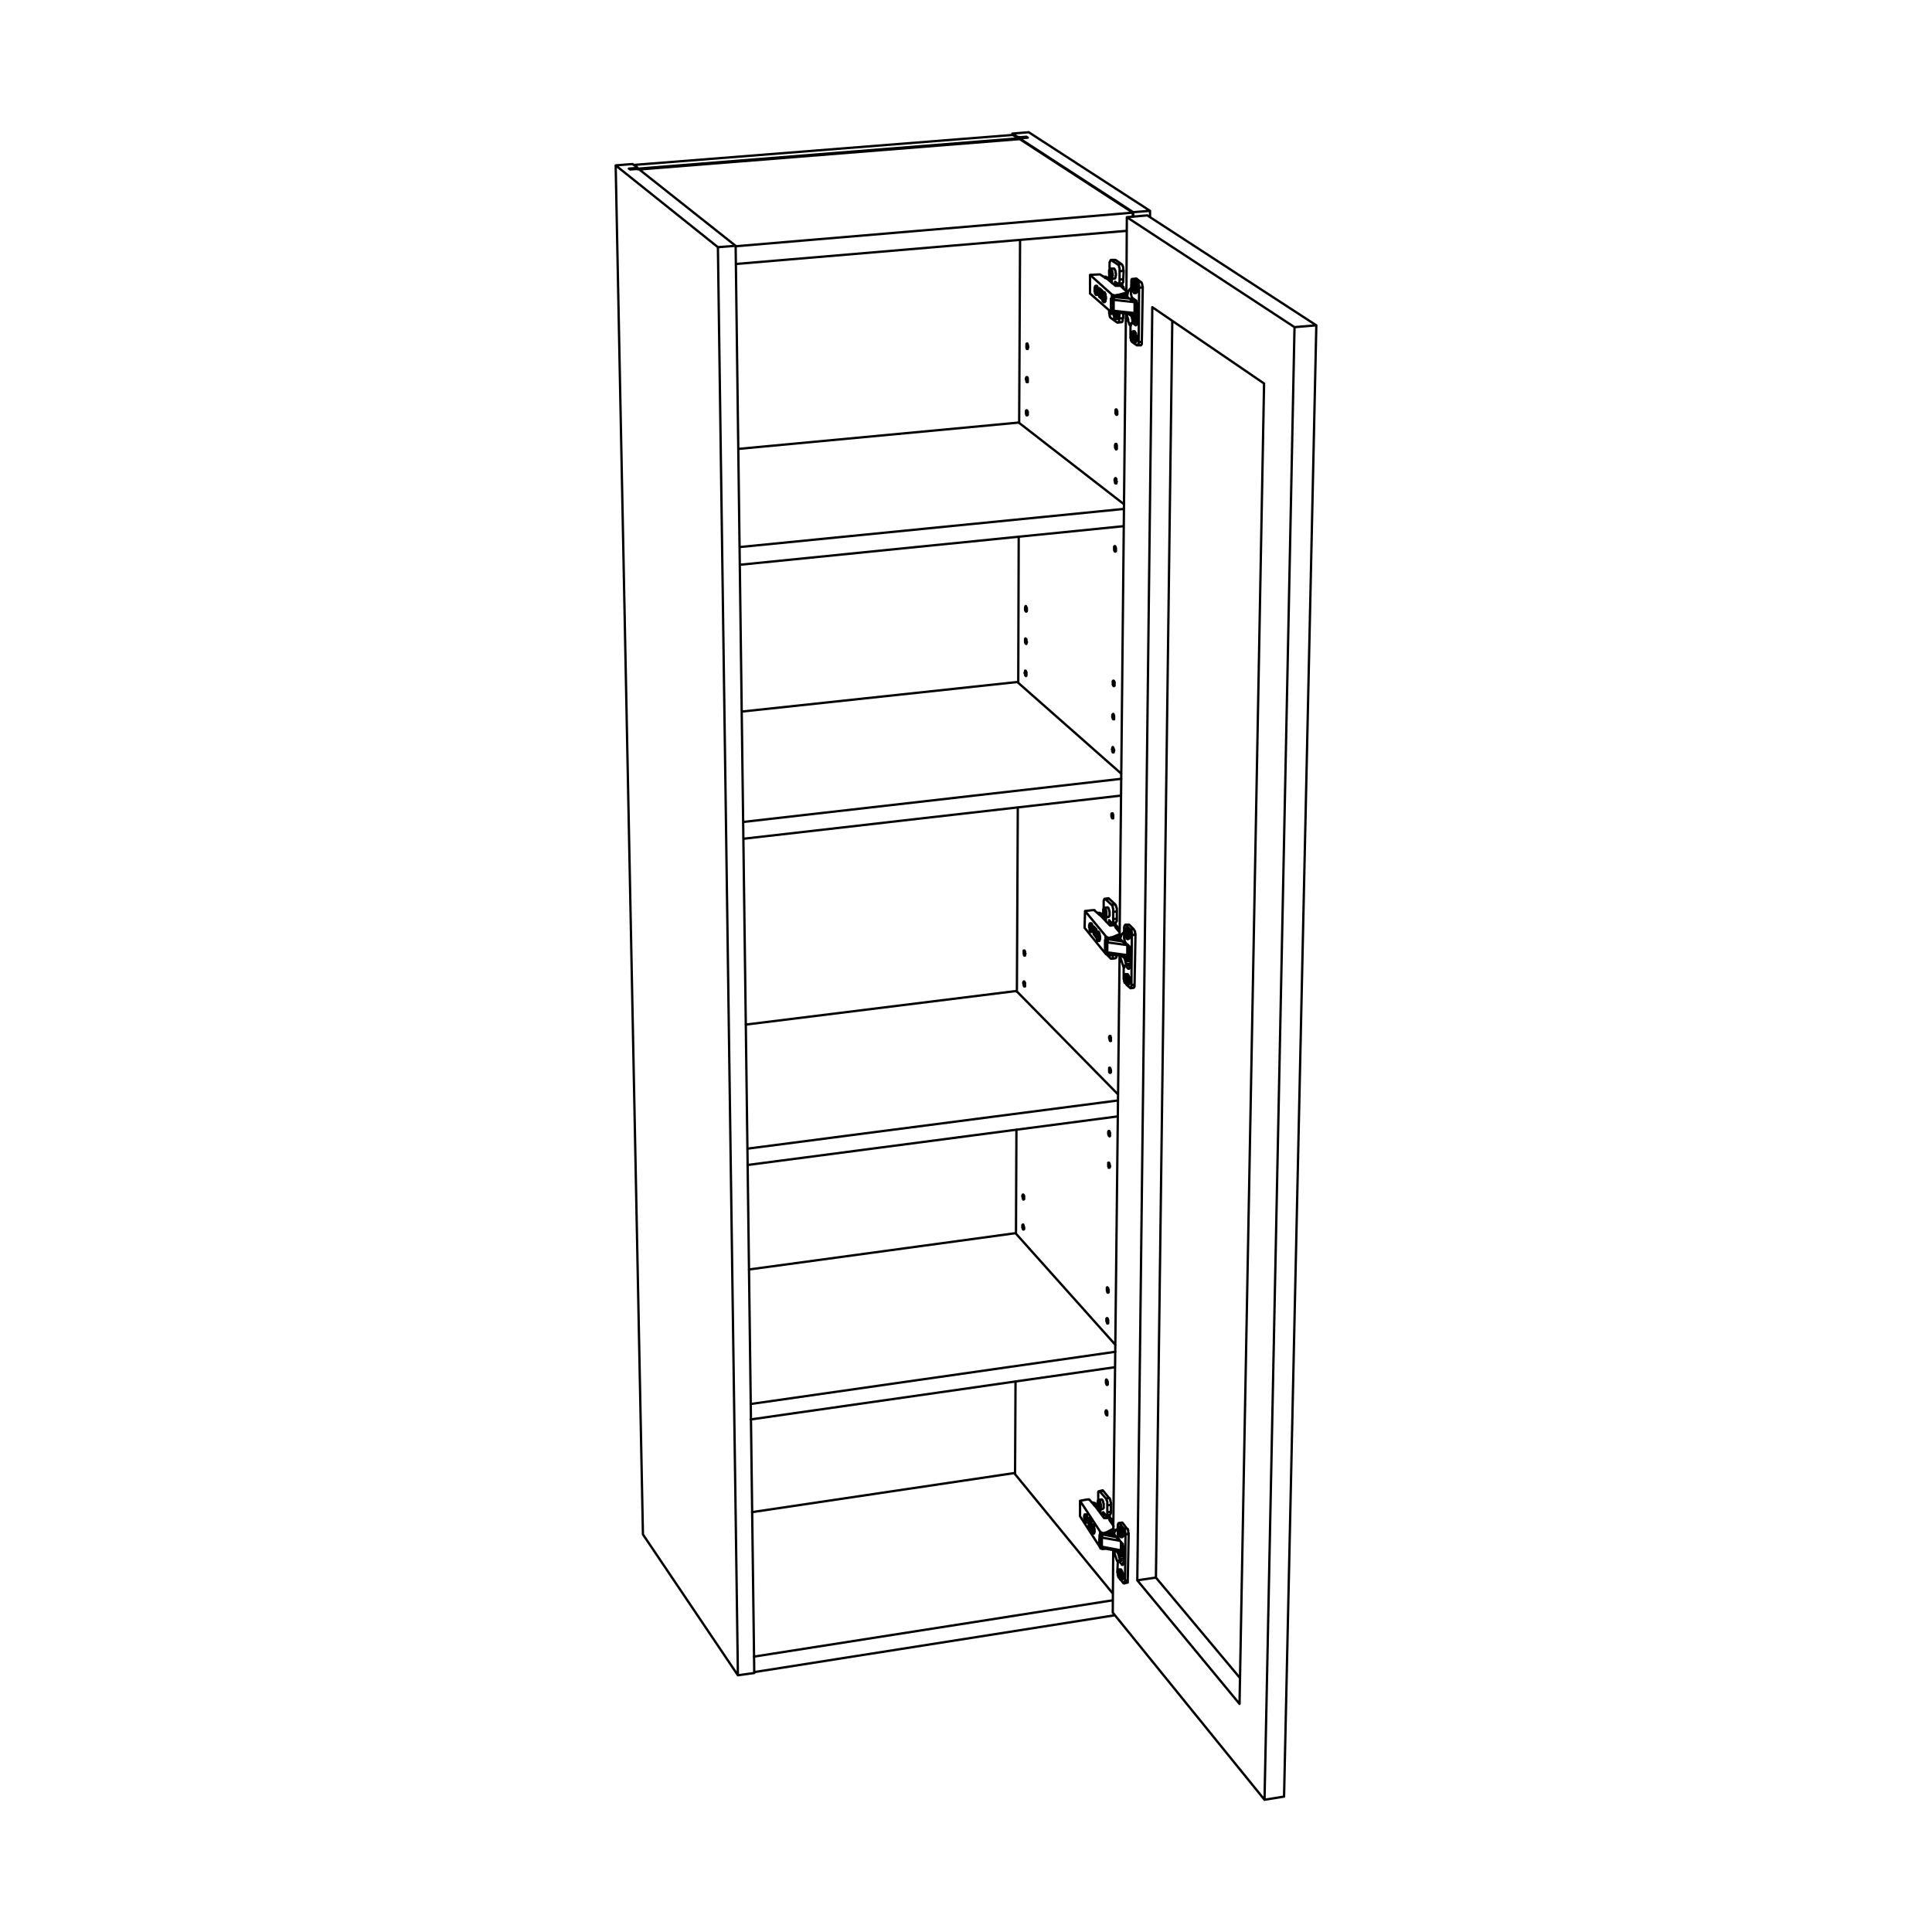 <?xml version="1.0" encoding="utf-8"?>
<!-- Generator: Adobe Illustrator 25.2.0, SVG Export Plug-In . SVG Version: 6.00 Build 0)  -->
<svg version="1.1" id="Lager_1" xmlns="http://www.w3.org/2000/svg" xmlns:xlink="http://www.w3.org/1999/xlink" x="0px" y="0px"
	 viewBox="0 0 425.2 425.2" style="enable-background:new 0 0 425.2 425.2;" xml:space="preserve">
<style type="text/css">
	.st0{fill:none;stroke:#000000;stroke-width:0.51;stroke-linecap:round;stroke-linejoin:round;stroke-miterlimit:10;}
</style>
<path class="st0" d="M243.2,61.1L243.2,61.1 M243.5,61.3v-0.1 M243.3,61.2L243.3,61.2 M242.5,65v-1.1 M242.4,65.1l0.1-1.2
	 M242.4,65.2v-1.4 M242.3,65.3v-1.6 M242.2,65.3v-1.7 M246,69v-0.2 M241.9,201.3v-0.1 M242.2,201.5v-0.2 M242.1,201.4L242.1,201.4
	 M242,201.3L242,201.3 M241.3,204.9v-0.4 M241.2,205v-0.5 M241.1,205.2v-0.8 M241,205.2l0.1-0.9 M241,205.2v-1 M244.7,210.1
	L244.7,210.1 M244.4,210.1L244.4,210.1 M240.8,331.2L240.8,331.2 M241,331.5v-0.4 M240.9,331.4v-0.2 M240.8,331.3v-0.2 M240,334.9
	v-0.2 M239.9,334.9v-0.3 M239.8,335v-0.6 M243.1,340.9v-0.1 M243,340.9v-0.2 M245,336.6L245,336.6 M245.1,336.6L245.1,336.6
	 M245,336.6L245,336.6L245,336.6 M245,336.7L245,336.7L245,336.7 M244.3,337.2l0.4-0.5 M243.9,337.2h0.3 M244.2,337.4l-0.6-0.1
	 M247.9,64.7L247.9,64.7 M247.4,64.7L247.4,64.7 M246.4,65h0.6 M247,65.2h-0.4 M246.4,205.8L246.4,205.8L246.4,205.8 M246.4,205.9
	L246.4,205.9 M246.3,205.8L246.3,205.8h0.1v0.1 M246.4,205.9L246.4,205.9l-0.1-0.1 M245.6,206.3l0.6-0.5 M245.1,206.3h0.4
	 M245.5,206.5l-0.5-0.1 M247.8,65.5L247.8,65.5 M245,337.3v0.3 M246.3,206.6v0.3 M245.5,68.8L245.5,68.8 M245.1,68.6v0.2
	 M250.1,68.9L250.1,68.9 M250.1,67.3L250.1,67.3 M245.2,65.4l3.4,0.3 M242.5,340.6L242.5,340.6 M247.1,341.2L247.1,341.2
	 M247.1,339.8L247.1,339.8 M242.5,338.4l4,0.7 M242.6,337.7l3.1,0.6 M243.7,209.8L243.7,209.8 M248.5,210.3h-0.1 M248.5,208.8
	L248.5,208.8 M243.8,206.7l3.3,0.5 M247.4,210.8l1.4-0.1 M247.6,211.3l1.2-0.1 M247.7,211.6l1.1-0.1 M247.7,207.5L247.7,207.5
	 M247.9,212.2l0.9-0.1 M248.3,213.2l0.2-0.1 M246,341.8l1.3-0.2 M246.2,342.3l1.1-0.2 M246.3,342.6l1-0.2 M246.5,343.1l0.8-0.1
	 M246.9,344.3h0.2 M248.9,69.5l1.4-0.1 M249.1,69.9l1.2-0.1 M249.2,70.3l1.1-0.1 M249.2,65.8h0.3 M249.4,70.8l0.9-0.1 M249.9,71.5
	h0.1 M241.3,331.7L241.3,331.7 M246.8,63.1l0.3-0.1 M242.5,201.8L242.5,201.8 M245.7,210.2h-0.8 M249.3,47.7v-0.9 M162,58.1l86-7.3
	 M249.3,46.8l-24.9-16.2 M140.7,37.3l83.7-6.7 M161.9,54.2l87.4-7.4 M166,368l79.3-12.5 M244.9,350.7l-21.7-26.5 M165.5,332.8
	l57.7-8.6 M165.9,364.6l79-12.4 M222.8,29.4v0.3 M223.9,30.4v-0.3 M224.5,30.2v0.2 M225.9,30.1v0.2 M244.3,249.7v-0.1v-0.1v-0.1
	v-0.1l-0.1-0.1v-0.1V249h-0.1v-0.1H244v0.1v0.1h-0.1v0.1v0.2v0.1v0.1l0.1,0.1v0.1v0.1l0.1,0.1l0.1,0.1l0.1-0.1v-0.1v-0.1V249.7
	 M243.8,304.4v-0.1v-0.1v-0.1l-0.1-0.1v-0.1v-0.1l-0.1-0.1l-0.1-0.1v0.1h-0.1v0.1v0.1v0.1v0.2v0.1v0.1l0.1,0.1v0.1v0.1h0.1v0.1h0.1
	l0.1-0.1v-0.1v-0.1V304.4 M244.3,256.7v-0.2l-0.1-0.1v-0.1v-0.1v-0.1l-0.1-0.1v-0.1H244h-0.1v0.1v0.1v0.1v0.1v0.1v0.1v0.1v0.1
	l0.1,0.1v0.1v0.1h0.1h0.1v-0.1l0.1-0.1V256.7 M243.7,311.2L243.7,311.2v-0.3v-0.1v-0.1l-0.1-0.1v-0.1l-0.1-0.1h-0.1v0.1l-0.1,0.1
	v0.1v0.1v0.1v0.1l0.1,0.1v0.1v0.1l0.1,0.1l0.1,0.1h0.1v-0.1v-0.1V311.2 M223.5,304l-0.1,20.4 M223.7,248.6l-0.1,22.9 M224,177.7
	l-0.2,40.6 M224.2,118.1l-0.1,32.1 M224.5,52.8l-0.2,40.3 M224.6,30.6v0.1 M225.6,216.7v-0.1v-0.1v-0.1v-0.1l-0.1-0.1v-0.1l-0.1-0.1
	h-0.1v0.1l-0.1,0.1v0.1v0.1v0.1l0.1,0.1v0.2v0.1l0.1,0.1v0.1h0.1h0.1V217v-0.1v-0.1V216.7 M225.7,209.9l-0.1-0.1v-0.1v-0.1v-0.1
	v-0.1l-0.1-0.1v-0.1h-0.1h-0.1v0.1v0.1v0.1v0.1v0.1v0.1v0.1v0.1l0.1,0.1v0.1v0.1h0.1h0.1v-0.1v-0.1V210L225.7,209.9 M243.9,290.9
	v-0.1v-0.1v-0.1v-0.1l-0.1-0.1v-0.1v-0.1h-0.1v-0.1h-0.1v0.1h-0.1v0.1v0.1v0.1v0.1v0.2l0.1,0.1v0.1v0.1l0.1,0.1v0.1h0.1l0.1-0.1
	v-0.1V291V290.9 M244,284.1V284v-0.1v-0.1l-0.1-0.1v-0.1v-0.1l-0.1-0.1l-0.1-0.1l-0.1,0.1v0.1v0.1v0.1v0.1v0.2v0.1l0.1,0.1v0.1v0.1
	h0.1v0.1h0.1v-0.1h0.1v-0.1V284.1L244,284.1 M225.4,270.3v-0.1v-0.1l-0.1-0.2v-0.1v-0.1l-0.1-0.1v-0.1h-0.1v0.1H225v0.1v0.1v0.1v0.1
	v0.1v0.1l0.1,0.2v0.1l0.1,0.1h0.1v-0.1h0.1v-0.1V270.3 M225.4,263.7L225.4,263.7v-0.2v-0.2v-0.1l-0.1-0.1V263l-0.1-0.1h-0.1v0.1
	l-0.1,0.1v0.1v0.1v0.1l0.1,0.1v0.1v0.2l0.1,0.1v0.1h0.1l0.1-0.1v-0.1V263.7 M244.5,235.8v-0.1v-0.2l-0.1-0.1v-0.1v-0.1l-0.1-0.1V235
	h-0.1h-0.1v0.1v0.1v0.1v0.1v0.1v0.1v0.2v0.1l0.1,0.1v0.1h0.1h0.1V236h0.1V235.8L244.5,235.8 M244.5,228.8v-0.2v-0.1v-0.1v-0.1
	l-0.1-0.1v-0.1V228h-0.1h-0.1v0.1l-0.1,0.1v0.1v0.1v0.1l0.1,0.1v0.1v0.2l0.1,0.1v0.1h0.1h0.1V229V228.8L244.5,228.8 M245.9,90.9V91
	v0.1v0.1l-0.1,0.1h-0.1l-0.1-0.1v-0.1l-0.1-0.1v-0.1v-0.2v-0.1v-0.1v-0.1v-0.1v-0.1l0.1-0.1h0.1l0.1,0.1v0.1v0.1l0.1,0.1v0.1v0.1
	V90.9 M226.3,76.4v0.1l-0.1,0.1v0.1v0.1h-0.1H226v-0.1l-0.1-0.1v-0.1v-0.1v-0.1v-0.2V76v-0.1v-0.1v-0.1l0.1-0.1h0.1v0.1l0.1,0.1v0.1
	V76v0.1l0.1,0.1V76.4 M245.3,150.6v0.1v0.1v0.1l-0.1,0.1h-0.1l-0.1-0.1v-0.1l-0.1-0.1v-0.2v-0.1v-0.1v-0.1v-0.1V150v-0.1h0.1v-0.1
	h0.1v0.1h0.1v0.1l0.1,0.1v0.1v0.2V150.6L245.3,150.6 M226,134.2v0.1v0.1v0.1h-0.1v0.1h-0.1l-0.1-0.1v-0.1l-0.1-0.1v-0.2V134v-0.1
	v-0.1v-0.1v-0.1l0.1-0.1v-0.1h0.1v0.1l0.1,0.1v0.1l0.1,0.1v0.2v0.1V134.2 M245.8,98.4v0.2v0.1v0.1l-0.1,0.1h-0.1v-0.1l-0.1-0.1
	l-0.1-0.2v-0.1v-0.1v-0.1v-0.1V98v-0.1l0.1-0.1v-0.1h0.1h0.1v0.1v0.1l0.1,0.1v0.1v0.1v0.1V98.4 M226.2,83.7v0.1v0.1V84v0.1h-0.1H226
	l-0.1-0.1v-0.1v-0.1v-0.1l-0.1-0.1v-0.1v-0.2v-0.1l0.1-0.1V83h0.1h0.1v0.1l0.1,0.1v0.1v0.2v0.1V83.7 M245.2,157.9v0.1v0.1v0.1v0.1
	h-0.1H245l-0.1-0.1v-0.1V158l-0.1-0.1v-0.2v-0.1v-0.1v-0.1v-0.1l0.1-0.1l0.1-0.1v0.1h0.1v0.1v0.1l0.1,0.1v0.1v0.1v0.1V157.9
	 M226,141.3v0.1l-0.1,0.1v0.1v0.1h-0.1l-0.1-0.1v-0.1l-0.1-0.1v-0.1v-0.1v-0.1V141v-0.1v-0.1v-0.1v-0.1h0.1v-0.1l0.1,0.1v0.1h0.1
	v0.1v0.1v0.2l0.1,0.1V141.3 M245.8,106l-0.1,0.1v0.1v0.1v0.1h-0.1h-0.1l-0.1-0.1v-0.1v-0.1V106l-0.1-0.2v-0.1v-0.1v-0.1l0.1-0.1
	v-0.1l0.1-0.1l0.1,0.1l0.1,0.1v0.1v0.1v0.1v0.2L245.8,106 M226.2,91L226.2,91v0.2v0.1l-0.1,0.1H226h-0.1v-0.1v-0.1l-0.1-0.1V91v-0.1
	v-0.2v-0.1v-0.1v-0.1l0.1-0.1h0.1l0.1,0.1v0.1l0.1,0.1v0.2v0.1V91 M245.2,165.2v0.1l-0.1,0.1v0.1v0.1H245h-0.1v-0.1l-0.1-0.1v-0.1
	v-0.1V165l-0.1-0.1l0.1-0.1v-0.1v-0.1v-0.1h0.1v-0.1l0.1,0.1v0.1l0.1,0.1v0.1v0.1l0.1,0.1v0.1V165.2 M225.9,148.4v0.1v0.1v0.1h-0.1
	v0.1l-0.1-0.1l-0.1-0.1v-0.1v-0.1v-0.1l-0.1-0.1v-0.1V148l0.1-0.1v-0.1v-0.1v-0.1h0.1l0.1,0.1v0.1l0.1,0.1v0.1v0.1v0.1V148.4
	 M245.6,121L245.6,121v0.2v0.1h-0.1v0.1h-0.1l-0.1-0.1v-0.1l-0.1-0.1v-0.2v-0.1v-0.1v-0.1v-0.1v-0.1v-0.1l0.1-0.1h0.1v0.1h0.1v0.1
	v0.1l0.1,0.1v0.1v0.2V121 M245,179.7v0.2v0.1v0.1h-0.1h-0.1l-0.1-0.1v-0.1v-0.1l-0.1-0.1v-0.2v-0.1v-0.1v-0.1v-0.1l0.1-0.1h0.1h0.1
	v0.1v0.1l0.1,0.1v0.1v0.1v0.1V179.7 M253.1,46.4v1.4 M249.4,46.7v1 M226.2,30.3l-1.3,0.1 M224.9,30.4l-0.3,0.2 M224.6,30.6
	l24.8,16.1 M249.4,46.7l3.7-0.3 M253.1,46.4l-26.7-17.3 M226.4,29.1l-3.6,0.3 M222.8,29.4l1.1,0.7 M223.9,30.1l0.6,0.1 M224.5,30.2
	l1.4-0.1 M225.9,30.1l0.3,0.2 M140.2,37.1v-0.3 M139.8,37v0.1 M162.4,368.7l-20.9-31 M135.5,36.4l6,301.3 M138.7,37.3l1.4-0.1
	 M138.4,37.1l0.3,0.2 M139.8,37l-1.4,0.1 M140.2,36.8l-0.4,0.2 M139.2,36.1l1,0.7 M135.5,36.4l3.7-0.3 M158,54.4l-22.5-18
	 M140.7,37.3l21.2,16.8 M140.1,37.2l0.6,0.1 M166,368.2l-3.6,0.5 M161.9,54.1l4.1,314.1 M161.9,54.1l-3.9,0.3 M158,54.4l4.4,314.3
	 M226,30.3l-86.6,6.9 M224.6,30.6l-83.9,6.7 M226,30.3L226,30.3 M139.4,37.2L139.4,37.2 M139.5,37.2h-0.1 M222.9,29.7l1.1,0.7
	 M139.5,36.3l83.4-6.6 M140.2,36.9l0.3,0.2 M162.8,124.3l84.5-8.5 M224.2,93l-61.7,5.8 M162.8,120.4l84.6-8.4 M247.4,111l-23.2-18
	 M223.9,150.1l-60.6,6.5 M246.8,170.3l-22.9-20.2 M163.6,184.6l83.1-9.5 M163.6,180.9l83.2-9.5 M164.5,256.4l81.5-10.7 M223.7,218.1
	l-59.6,7.4 M164.5,252.8l81.5-10.6 M246,240.8l-22.3-22.7 M165.2,312.4l80.2-11.5 M223.5,271.4l-58.7,8 M165.2,309l80.3-11.5
	 M245.5,296l-22-24.6 M243.2,61.1L243.2,61.1 M243.2,61.2v-0.1 M243.3,61.2L243.3,61.2 M243.5,61.2h-0.2 M243.7,61.1L243.7,61.1
	h-0.1v0.1h-0.1 M243.5,61l0.2,0.1 M243.3,60.9L243.3,60.9h0.1V61h0.1 M243.3,60.9L243.3,60.9 M242.8,60.9h0.1h0.1h0.2h0.1
	 M241.1,64.6h0.1 M241,63.9l0.2-0.1 M241.1,64h0.3 M241.2,63.8L241.2,63.8 M241.2,64.1h0.2 M241.2,63.8L241.2,63.8 M241.2,63.8
	l0.2,0.2 M241.4,64v0.1 M241.2,64.1l0.2,0.1 M241.2,64.7v-0.6 M241.1,64.6l0.1,0.1 M241.1,64v0.6 M241,63.9L241,63.9 M241,63.6v0.3
	 M241.2,63.8l-0.2-0.2 M241.2,63.2v0.6 M241.2,63.2L241.2,63.2 M241.2,63.8v-0.6 M241.4,64l-0.2-0.2 M241.4,64.2V64 M240.9,63.7v0.1
	V64v0.2l0.1,0.1v0.2v0.1l0.1,0.1v0.1l0.1,0.1h0.1l0.1-0.1v-0.1v-0.1v-0.1v-0.1l0.1-0.2v-0.1v-0.2l-0.1-0.1v-0.2v-0.1v-0.2l-0.1-0.1
	v-0.1l-0.1-0.1l-0.1-0.1V63H241v0.1v0.1l-0.1,0.1v0.1v0.1V63.7 M242.1,63.6v1.7 M242.1,65.3l0.5,0.4 M242.1,65.3h-0.2 M242.6,65.3
	h0.2 M242.8,65.5h0.2 M242.8,66.2h0.1 M242.8,65.2h0.1 M242.9,65.5h0.2 M242.8,65.2v0.1 M242.8,65.3l0.2,0.2 M243,65.5L243,65.5
	 M243.1,65.5l-0.2-0.2 M243.1,65.7v-0.2 M242.9,65.5l0.2,0.2 M242.8,66.2l0.1-0.7 M242.8,66.2L242.8,66.2 M242.8,65.5v0.7
	 M242.6,65.3l0.2,0.2 M242.6,65v0.3 M242.8,65.2l-0.2-0.2 M242.8,64.5v0.7 M242.9,64.6l-0.1-0.1 M242.9,65.3v-0.7 M242.8,66.4
	l0.1,0.1v-0.1h0.1v-0.1l0.1-0.1v-0.1V66v-0.2v-0.1v-0.2v-0.1v-0.2V65v-0.1l-0.1-0.2v-0.1l-0.1-0.1v-0.1v-0.1h-0.1h-0.1l-0.1,0.1v0.1
	v0.1l-0.1,0.1v0.1V65v0.2v0.1v0.2l0.1,0.1v0.2V66v0.1l0.1,0.1v0.1L242.8,66.4 M246.4,68.9L246,69 M246,69L246,69h-0.1h-0.1
	 M245.8,69l-0.2,0.1 M245.8,69v-0.2 M245.6,69.1L245.6,69.1h-0.3h-0.1l-0.1-0.1H245h-0.1h-0.1v-0.1 M245.6,69.1v-0.2 M242.5,65
	L242.5,65h-0.1 M242.4,65.1L242.4,65.1 M242.4,65.1v0.1 M242.4,65.2L242.4,65.2h-0.1v0.1 M242.3,65.3h-0.1 M242.2,65.3L242.2,65.3
	h-0.1 M245.6,68.9L245.6,68.9h-0.3h-0.1h-0.1l-0.1-0.1h-0.1h-0.1 M245.8,68.8l-0.2,0.1 M246,68.8L246,68.8h-0.1h-0.1 M244.7,68.6
	h-0.1 M244.8,65.7v-0.2 M244.8,65l-0.1-0.1 M241.9,65.3l0.7,0.6 M241.9,63.4v1.9 M242.6,64l-0.7-0.6 M242.6,64.5V64 M242.6,65.9
	L242.6,65.9 M244.7,65.6v-0.7 M244.6,68.6v-0.4 M239.9,64.6v-4.1 M244.8,68.9l-4.9-4.3 M244.8,68.9v-0.1 M244.8,68.8l-0.2-0.2
	 M241.5,64.9L241.5,64.9l0.1-0.1v-0.1l0.1-0.1v-0.2v-0.1v-0.1 M241.7,64.2V64v-0.2v-0.1l-0.1-0.2v-0.1v-0.1l-0.1-0.1v-0.1V63h-0.1
	v-0.1 M243.1,66.5L243.1,66.5l0.1-0.1l0.1-0.1v-0.1v-0.1V66l0.1-0.2v-0.1v-0.2v-0.2l-0.1-0.1V65v-0.1v-0.2l-0.1-0.1v-0.1l-0.1-0.1
	v-0.1H243 M247.9,64.6l-1.8,0.5 M245.4,68.8L245.4,68.8h0.1h0.1 M245.6,68.8h0.1 M246.1,65.1L246.1,65.1L246.1,65.1h-0.2h-0.1
	 M246.1,64.9v0.2 M245.8,65.1l-0.2,0.1 M245.8,64.9v0.2 M244.8,64.9l-4.9-4.4 M245.8,64.9l-0.2,0.1 M246.1,64.9L246.1,64.9
	L246.1,64.9h-0.2h-0.1 M247.9,64.4l-1.8,0.5 M247,63.3l0.9,0.8 M246.8,63l0.2,0.3 M246.7,62.9L246.7,62.9l0.1,0.1 M246.4,62.9h0.3
	 M246.3,62.9L246.3,62.9h0.1 M246,62.9h0.3 M245.5,62.9L245.5,62.9L245.5,62.9h0.2h0.1h0.1h0.1 M243.7,61.4l1.8,1.5 M242.1,60.4
	l1.6,1 M241.7,60.4L241.7,60.4h0.1h0.1h0.1h0.1 M239.9,60.5l1.8-0.1 M245.6,65.2L245.6,65.2h-0.2h-0.1l-0.2-0.1H245h-0.1l-0.1-0.1
	 M245.6,65v0.2 M245.6,65L245.6,65h-0.2h-0.1h-0.2l-0.1-0.1h-0.1h-0.1 M244.8,64.9L244.8,64.9 M241.9,201.2L241.9,201.2h-0.1v-0.1
	 M242,201.3l-0.1-0.1 M242.1,201.3L242.1,201.3L242.1,201.3 M242.2,201.3h-0.1 M242.4,201.2L242.4,201.2h-0.1l-0.1,0.1 M242.3,201
	l0.1,0.2 M242,200.9L242,200.9l0.1,0.1h0.1h0.1 M242,200.9L242,200.9 M241.4,200.8l0.1,0.1h0.1h0.2h0.1h0.1 M239.9,204.8h0.1
	 M239.8,204h0.2 M240,204.2L240,204.2 M240,204L240,204 M240,204.3h0.2 M240,204L240,204 M240.2,204.3L240.2,204.3 M240,204.3
	l0.2,0.2 M240,204.9v-0.6 M239.9,204.8l0.1,0.1 M240,204.2l-0.1,0.6 M239.8,204l0.2,0.2 M239.8,203.8v0.2 M240,204l-0.2-0.2
	 M240,203.4v0.6 M240,203.5v-0.1 M240,204.1v-0.6 M240.2,204.3l-0.2-0.2 M240.2,204.5v-0.2 M239.7,203.9v0.1v0.1l0.1,0.2v0.1v0.2
	v0.1l0.1,0.1v0.1v0.1l0.1,0.1h0.1l0.1-0.1v-0.1v-0.1v-0.1v-0.1v-0.2v-0.1v-0.2V204v-0.2v-0.1l-0.1-0.1v-0.1l-0.1-0.1v-0.1l-0.1-0.1
	l-0.1,0.1v0.1v0.1l-0.1,0.1v0.1V203.9 M240.9,204.1v1.5 M240.9,205.6l0.4,0.5 M240.9,205.6h-0.2 M241.5,206.8L241.5,206.8
	 M241.3,205.9h0.2 M241.5,206.2l0.2-0.1 M241.5,205.9L241.5,205.9 M241.6,206.2h0.2 M241.6,205.9L241.6,205.9 M241.8,206.2
	L241.8,206.2 M241.8,206.3l-0.2-0.3 M241.8,206.5v-0.2 M241.6,206.2l0.2,0.3 M241.6,206.9v-0.7 M241.5,206.8L241.5,206.8
	 M241.5,206.2v0.6 M241.3,205.9l0.2,0.3 M241.3,205.7v0.2 M241.5,205.9l-0.2-0.2 M241.5,205.3v0.6 M241.6,205.4L241.6,205.4
	 M241.6,206v-0.6 M241.5,207.1L241.5,207.1h0.2l0.1-0.1v-0.1v-0.1v-0.2v-0.1v-0.2v-0.1V206v-0.1v-0.2v-0.1l-0.1-0.2v-0.1l-0.1-0.1
	v-0.1h-0.1V205l-0.1,0.1l-0.1,0.1v0.1v0.1v0.1v0.1v0.2v0.1v0.2v0.1v0.2l0.1,0.2v0.1v0.1l0.1,0.1V207.1L241.5,207.1 M244.8,210
	l-0.1,0.1 M244.7,210.1h-0.1h-0.1h-0.1 M244.4,210.1h-0.2 M244.2,210.1l-0.1,0.1H244h-0.1l-0.2-0.1h-0.1l-0.1-0.1h-0.1 M244.2,210.1
	L244.2,210.1 M241.3,204.9L241.3,204.9 M241.3,204.9h-0.1 M241.2,205L241.2,205 M241.2,205l-0.1,0.2 M241.1,205.2L241.1,205.2
	L241.1,205.2 M241,205.2L241,205.2 M241,205.2h-0.1 M244.2,210h-0.1H244h-0.1h-0.2l-0.1-0.1h-0.1l-0.1-0.1 M244.3,210h-0.1
	 M243.4,209.6h-0.1 M243.5,207v-0.1 M243.5,206.4l-0.2-0.2 M240.7,205.6l0.6,0.8 M240.7,203.9v1.7 M241.3,204.6l-0.6-0.7
	 M241.3,205.2v-0.6 M243.3,206.9v-0.7 M243.3,209.6v-0.2 M238.7,204.2l0.1-3.7 M243.4,210l-4.7-5.8 M243.4,210v-0.2 M243.4,209.8
	l-0.1-0.2 M240.3,205.1L240.3,205.1h0.1V205v-0.1v-0.1l0.1-0.1v-0.1v-0.1 M240.5,204.5v-0.2v-0.1V204l-0.1-0.1v-0.2v-0.1l-0.1-0.1
	v-0.1v-0.1h-0.1v-0.1h-0.1 M241.9,207.1L241.9,207.1l0.1-0.1v-0.1l0.1-0.2v-0.1v-0.1v-0.2v-0.1V206l-0.1-0.2v-0.1v-0.2l-0.1-0.1
	v-0.1v-0.1l-0.1-0.1l-0.1-0.1 M246.4,205.7l-1.7,0.8 M244.7,206.5L244.7,206.5h-0.1h-0.1h-0.1 M244.7,206.3v0.2 M244.4,206.5h-0.1
	 M244.4,206.3v0.2 M243.5,206.2l-4.7-5.7 M244.4,206.3l-0.1,0.1 M244.7,206.3L244.7,206.3h-0.1h-0.1h-0.1 M246.4,205.6l-1.7,0.7
	 M245.5,204.1l0.9,1.1 M245.4,203.7l0.1,0.4 M245.3,203.7L245.3,203.7h0.1 M245,203.6l0.3,0.1 M244.9,203.6L244.9,203.6h0.1
	 M244.6,203.7l0.3-0.1 M244.2,203.6L244.2,203.6h0.1v0.1h0.1h0.1h0.1 M242.4,201.7l1.8,1.9 M240.9,200.4l1.5,1.3 M240.5,200.3
	L240.5,200.3L240.5,200.3h0.2h0.1h0.1v0.1 M238.8,200.5l1.7-0.2 M244.3,206.5l-0.2,0.1H244l-0.1-0.1h-0.1h-0.1h-0.1l-0.1-0.1
	 M244.3,206.4v0.1 M244.3,206.4h-0.2H244h-0.1l-0.1-0.1h-0.1h-0.1h-0.1v-0.1 M243.5,206.2v0.2 M240.8,331.1l-0.1-0.1h-0.1
	 M240.8,331.1L240.8,331.1 M240.9,331.2L240.9,331.2h-0.1v-0.1 M241,331.1l-0.1,0.1 M241.2,331L241.2,331v0.1h-0.1H241 M241.1,330.9
	l0.1,0.1 M240.8,330.8h0.1h0.1l0.1,0.1 M240.8,330.8L240.8,330.8 M240.2,330.6h0.1l0.1,0.1h0.1h0.1h0.1l0.1,0.1 M238.7,334h0.1
	 M238.8,334.2h0.2 M238.8,334.8h0.1 M238.8,334h0.1 M238.9,334.3h0.1 M238.9,334.3l0.2,0.3 M238.9,334.9v-0.6 M238.8,334.8l0.1,0.1
	 M238.8,334.2v0.6 M238.7,334l0.1,0.2 M238.7,333.8v0.2 M238.8,334l-0.1-0.2 M238.9,333.5l-0.1,0.5 M238.9,333.6v-0.1 M238.9,334.1
	v-0.5 M239.1,334.4l-0.2-0.3 M239.1,334.6v-0.2 M238.6,333.8v0.1v0.2l0.1,0.1v0.2v0.1v0.1l0.1,0.2v0.1v0.1h0.1v0.1h0.1l0.1-0.1v-0.1
	v-0.1v-0.2v-0.1v-0.1v-0.2v-0.1v-0.2l-0.1-0.1v-0.1v-0.1l-0.1-0.1v-0.1v-0.1h-0.1h-0.1v0.1v0.1l-0.1,0.1v0.1V333.8 M239.7,334.3v1.4
	 M239.7,335.7l0.4,0.6 M239.7,335.7h-0.1 M240.3,337.2h0.1 M240.2,336.3h0.1 M240.4,336.6l0.1-0.1 M240.4,336.4v-0.1 M240.4,336.7
	l0.1-0.1 M240.6,336.7l-0.2-0.2 M240.6,336.9v-0.2 M240.4,336.7l0.2,0.2 M240.4,337.3v-0.6 M240.3,337.2l0.1,0.1 M240.4,336.6
	l-0.1,0.6 M240.2,336.3l0.2,0.3 M240.2,336.1v0.2 M240.4,336.4l-0.2-0.3 M240.4,335.8v0.6 M240.4,335.8L240.4,335.8 M240.4,336.5
	v-0.7 M240.4,337.4L240.4,337.4l0.1,0.1h0.1v-0.1v-0.1v-0.1l0.1-0.1V337v-0.2v-0.1l-0.1-0.2v-0.1v-0.2v-0.1l-0.1-0.2v-0.1v-0.1
	l-0.1-0.1l-0.1-0.1h-0.1v0.1v0.1h-0.1v0.2v0.1v0.1v0.2v0.1v0.2l0.1,0.1v0.2v0.1l0.1,0.1v0.1v0.1L240.4,337.4 M243.3,340.8
	L243.3,340.8h-0.1l-0.1,0.1 M243.1,340.9L243.1,340.9 M243,340.9h-0.2h-0.1h-0.1h-0.1l-0.1-0.1h-0.1h-0.1v-0.1 M240,334.8v0.1
	 M240,334.9L240,334.9h-0.1 M239.9,334.9l-0.1,0.1 M239.8,335L239.8,335h-0.1 M242.9,340.7h-0.1h-0.1h-0.1h-0.1h-0.1l-0.1-0.1h-0.1
	v-0.1 M242.2,340.3h-0.1 M242.2,337.9v-0.1 M242.2,337.4l-0.1-0.3 M239.6,335.7l0.5,0.9 M239.6,334.1v1.6 M240.2,335l-0.6-0.9
	 M240.2,335.6V335 M242.1,337.8v-0.7 M242.1,340.3v-0.2 M237.7,333.7v-3.4 M242.2,340.7l-4.5-7 M242.2,340.7v-0.2 M242.2,340.5
	l-0.1-0.2 M239.2,335.1L239.2,335.1l0.1-0.1v-0.1v-0.1v-0.1v-0.1 M239.3,334.6v-0.2v-0.1v-0.2V334v-0.2l-0.1-0.1v-0.1v-0.1l-0.1-0.1
	v-0.1H239 M240.7,337.5h0.1v-0.1v-0.1l0.1-0.1v-0.1v-0.2v-0.1v-0.1v-0.2l-0.1-0.2v-0.1v-0.1v-0.2l-0.1-0.1v-0.1l-0.1-0.1v-0.1h-0.1
	 M245.1,336.6l-1.7,0.8 M243.4,337.4L243.4,337.4l-0.1,0.1h-0.1 M243.4,337.3v0.1 M243.2,337.5H243 M243.2,337.3v0.2 M242.2,337.2
	l-4.5-6.9 M243.2,337.3l-0.2,0.1 M243.4,337.3L243.4,337.3h-0.1h-0.1 M245.1,336.4l-1.7,0.9 M244.2,334.6l0.9,1.3 M244.1,334.2
	l0.1,0.4 M244,334.1L244,334.1L244,334.1 M243.7,334.1h0.3 M243.6,334.1L243.6,334.1h0.1 M243.3,334.1h0.3 M242.9,334L242.9,334
	l0.1,0.1h0.1h0.1h0.1 M241.2,331.7l1.7,2.3 M239.8,330.1l1.4,1.6 M239.3,330h0.1h0.1h0.1h0.1v0.1h0.1 M237.7,330.3l1.6-0.3
	 M243,337.5h-0.1h-0.1h-0.2h-0.1h-0.1l-0.1-0.1h-0.1 M243,337.4L243,337.4 M243,337.4h-0.1h-0.1h-0.2l-0.1-0.1h-0.1h-0.1v-0.1h-0.1
	 M242.2,337.2v0.2 M245,337.3L245,337.3 M245,337.2L245,337.2 M245,336.6L245,336.6 M245,337.2v0.1 M245,336.7L245,336.7
	 M244.7,337.6L244.7,337.6 M245,337.3v-0.6 M244.7,337.6l-0.2,0.2 M244.7,337.6L244.7,337.6 M245,337.3l-0.3,0.3 M245,336.7
	l-0.6,0.7 M244.4,337.7v-0.3 M244.4,337.4v-0.1h-0.1v-0.1 M244.4,337.4h-0.2 M244.2,337.2h0.1 M244.2,337.6v-0.2 M244.2,337.4
	L244.2,337.4v-0.1v-0.1 M247.8,64.6L247.8,64.6v0.1h0.1 M247.8,65.4L247.8,65.4L247.8,65.4 M247.9,65.4h-0.1 M247.9,64.7l-0.1,0.1
	 M247.8,65.4L247.8,65.4 M247.8,64.8L247.8,64.8 M247.7,64.6h0.1v0.1v0.1 M247.7,64.6L247.7,64.6h0.1 M247.8,64.6L247.8,64.6
	 M247.8,65.5v-0.7 M247.8,65.5h-0.1 M247.8,64.8l-0.7,0.4 M247.8,64.8L247.8,64.8v-0.1v-0.1h-0.1 M247.7,64.7v-0.1 M247.1,65.3v-0.1
	 M247.1,65.2L247.1,65.2v-0.1L247,65 M247.1,65.2L247.1,65.2 M247,65L247,65 M247,65l0.7-0.3 M247.7,64.7h-0.1h-0.1h-0.1
	 M247.4,64.7h-0.1 M247,65.3v-0.1 M247,65.2L247,65.2v-0.1V65 M246.4,206.5L246.4,206.5 M246.4,206.5L246.4,206.5 M246.4,205.9
	L246.4,205.9 M246.4,206.5L246.4,206.5 M246.4,205.9L246.4,205.9 M246.1,206.8L246.1,206.8 M246.4,206.5v-0.6 M246,206.8L246,206.8
	 M246.1,206.8L246.1,206.8 M246.4,206.5l-0.3,0.3 M246.4,205.9l-0.7,0.6 M245.7,206.7v-0.2 M245.7,206.5v-0.1h-0.1v-0.1
	 M245.7,206.5h-0.2 M245.5,206.3L245.5,206.3 M245.5,206.6L245.5,206.6 M245.5,206.5L245.5,206.5v-0.1v-0.1 M245,337.5L245,337.5
	v0.1 M245,337.6l-0.3,0.3 M246.4,206.8L246.4,206.8l-0.1,0.1 M246.3,206.9v0.1 M245.7,68.8h-0.1h-0.1 M245.1,68.7L245.1,68.7
	 M245.1,68.8L245.1,68.8 M245.5,68.8h-0.4 M245.1,68.7v0.1 M244.7,68.6L244.7,68.6l0.1,0.1h0.1l0.1,0.1h0.1 M244.7,68.3l-0.1-0.2
	 M244.6,68.1L244.6,68.1l-0.1-0.1 M245.1,68.7L245.1,68.7 M244.8,65.6L244.8,65.6 M244.7,68.3L244.7,68.3v-0.1 M244.7,68.3
	L244.7,68.3h0.1v0.1h0.1 M244.9,68.4h0.1l0.1,0.1v0.1 M246.3,65.1V65 M244.5,65.7L244.5,65.7 M244.5,65.7L244.5,65.7 M244.5,67.9
	v-2.2 M244.5,68L244.5,68 M244.5,68L244.5,68 M244.7,68.2l-0.2-0.2 M244.6,65.6L244.6,65.6 M244.5,65.7l0.1-0.1 M244.7,65.9
	l-0.2-0.2 M245.2,65.6L245.2,65.6h-0.1 M245.1,65.6L245.1,65.6h-0.2v-0.1h-0.1 M245.1,65.6v-0.3 M246.1,65.2v0.1 M245.2,65.3v0.1
	 M245.6,65.3v0.1 M245.3,65.2L245.3,65.2h0.1h0.1h0.1h0.1l0.1-0.1 M246.1,65.2l0.2-0.2 M246.3,65L246.3,65 M245.1,65.3l-0.1-0.1
	h-0.1h-0.1v-0.1V65 M245.1,65.3L245.1,65.3h0.1 M245.2,65.3h0.4 M245.6,65.3h0.1l0.1-0.1h0.1h0.1h0.1 M244.7,68.2v-2.3 M244.7,68.2
	v0.1h0.1h0.1h0.1l0.1,0.1 M244.8,65.6h-0.2 M244.7,65.8l-0.1-0.2 M244.9,65.8L244.9,65.8h0.1v0.1h0.1 M244.9,65.8l-0.1-0.2
	 M245.2,65.4v0.2 M245,65.9L245,65.9 M245,65.9L245,65.9 M244.7,65.8L244.7,65.8h0.1v0.1h0.1h0.1 M244.7,65.9L244.7,65.9v-0.1
	 M244.7,65.9L244.7,65.9h0.1h0.1L245,66h0.1 M245.1,65.8L245.1,65.8v0.1H245 M250.2,69.3L250.2,69.3 M250.2,68.9L250.2,68.9
	 M250.2,69.2L250.2,69.2v0.1h-0.1 M250.2,69.3v-0.1 M250.2,69.3L250.2,69.3h0.1 M250.1,68.9L250.1,68.9h0.1 M250.2,68.9L250.2,68.9
	 M250,68.8l0.2,0.1 M250,68.7L250,68.7l0.1,0.1h0.1h0.1 M250.2,68.9L250.2,68.9h0.1 M250.1,68.9L250.1,68.9 M250.1,69.3v-0.4
	 M250.1,68.9l-0.1,0.3 M250.1,68.9L250.1,68.9 M250,68.9L250,68.9L250,68.9 M245.1,68.6v-0.1v-0.1 M245.1,68.7L245.1,68.7v-0.1
	 M245.2,68.7L245.2,68.7h-0.1 M245.1,68.7h0.1 M250,69.2l0.1,0.1 M249.9,69.1L249.9,69.1v0.1h0.1 M250,68.7v-0.2 M249.9,68.9h0.1
	 M250,68.9v-0.1v-0.1 M250,68.5L250,68.5L250,68.5 M250,68.5h-0.1 M250.1,67.3l-0.1-0.1 M248.5,65.7l-0.3-0.1 M248.2,65.6h-0.1H248
	 M248,65.6l-1.6-0.5 M246.4,65.1h-0.1 M246.1,65.3l0.2-0.2 M245.6,65.4h0.1v-0.1h0.1h0.1h0.1h0.1 M245.2,65.4h0.4 M245.2,65.4
	L245.2,65.4 M250,66.9v0.3 M250,68.4L250,68.4 M250,68.1v0.3 M250,68L250,68v0.1 M250.1,68L250.1,68 M250.1,68v-0.7 M250.1,67.3
	L250.1,67.3 M250,67.2v0.1h0.1 M250,66.9L250,66.9v-0.1 M250,66.9L250,66.9 M245.1,68.4V66 M249.7,68.9l-4.6-0.5 M250,66.8L250,66.8
	 M250,66.8v-0.2 M250,66.6L250,66.6v-0.1 M250,66.5v0.3 M249.7,66.5v2.4 M249.7,68.9L249.7,68.9L249.7,68.9l0.1,0.1l0.1,0.1
	 M249.9,69.1v-0.2 M249.9,68.5v0.4 M250,68.4L250,68.4l-0.1,0.1 M250,66.9v1.5 M250,66.8v0.1 M250,66.5v-0.2 M250,66.5L250,66.5
	 M250.1,66.3L250.1,66.3L250.1,66.3l-0.1,0.1v0.1 M250.1,66.3L250.1,66.3 M245.1,65.8v-0.1v-0.1h0.1v-0.1 M245.1,66L245.1,66
	L245.1,66v-0.2 M245.1,66l4.6,0.5 M250,66.3l-0.2,0.1h-0.1v0.1 M250,66.1v0.1v0.1 M245.2,65.5L245.2,65.5L245.2,65.5 M242.5,340.7
	L242.5,340.7 M242.6,340.7L242.6,340.7 M242.5,340.6L242.5,340.6 M242.2,340.4L242.2,340.4L242.2,340.4l0.1,0.2h0.1l0.1,0.1
	 M242.1,340.3L242,340 M242,340L242,340 M242.2,337.8L242.2,337.8h-0.1 M242.1,340.3L242.1,340.3v-0.1 M242.1,340.3L242.1,340.3h0.1
	v0.1h0.1 M242.3,340.4h0.1v0.1h0.1v0.1 M243.6,337.3L243.6,337.3 M242,337.8L242,337.8 M242,337.9v-0.1 M241.9,339.8l0.1-1.9
	 M242,339.9l-0.1-0.1 M242,339.9L242,339.9 M242.1,340.2l-0.1-0.3 M242,337.8L242,337.8 M242.1,338.2l-0.1-0.4 M242.5,338L242.5,338
	 M242.5,338l-0.1-0.1h-0.1v-0.1h-0.1v-0.1 M242.5,338v-0.4 M243.4,337.5v0.1 M242.5,337.7L242.5,337.7 M242.9,337.6L242.9,337.6
	 M243.4,337.5l0.1-0.1 M242.5,337.6h-0.1h-0.1v-0.1h-0.1v-0.1v-0.1 M242.5,337.6L242.5,337.6L242.5,337.6 M242.5,337.7l0.4-0.1
	 M242.9,337.6h0.1h0.1h0.1h0.1v-0.1h0.1 M242.1,340.2v-2 M242.1,340.2L242.1,340.2l0.1,0.1h0.1v0.1h0.1h0.1 M242.2,337.8H242
	 M242.1,338.1l-0.1-0.3 M242.3,338.1L242.3,338.1h0.1v0.1h0.1 M242.3,338.1l-0.1-0.3 M242.6,337.7l-0.1,0.3 M242.4,338.2h0.1
	 M242.4,338.3v-0.1 M242.1,338.1h0.1v0.1h0.1v0.1h0.1 M242.1,338.2L242.1,338.2L242.1,338.2 M242.1,338.2h0.1v0.1h0.1h0.1l0.1,0.1
	 M242.5,338.2L242.5,338.2l-0.1,0.1 M247.2,341.5L247.2,341.5 M247.2,341.2L247.2,341.2 M247.2,341.5L247.2,341.5h-0.1 M247.2,341.5
	L247.2,341.5 M247.2,341.5L247.2,341.5h0.1h0.1 M247.1,341.2L247.1,341.2h0.1 M247.2,341.2L247.2,341.2 M247,341.1l0.2,0.1
	 M247,340.9L247,340.9L247,340.9L247,340.9l0.2,0.1h0.1 M247.2,341.2L247.2,341.2h0.1v-0.1 M247.1,341.2L247.1,341.2 M247.1,341.5
	v-0.3 M247.1,341.2l-0.1,0.3 M247.1,341.2L247.1,341.2 M247,341.2L247,341.2L247,341.2 M242.5,340.6v-0.1v-0.1 M242.5,340.7
	L242.5,340.7 M242.5,340.7L242.5,340.7 M247,341.5L247,341.5 M247,341.4L247,341.4L247,341.4 M247,341.1v-0.2 M247,341.2L247,341.2
	 M247,341.2L247,341.2L247,341.2 M247,340.9L247,340.9 M247,340.9L247,340.9 M245.6,338.2h-0.3 M245.3,338.2L245.3,338.2l-0.1-0.1
	 M245.2,338.1l-1.5-0.8 M243.7,337.3h-0.1 M243.4,337.6l0.2-0.3 M242.9,337.7h0.1h0.1h0.1l0.1-0.1h0.1 M242.5,337.7h0.4
	 M242.5,337.7L242.5,337.7L242.5,337.7 M247,339.8L247,339.8 M247,340.8v0.1 M247,340.6v0.2 M247.1,340.5L247.1,340.5L247.1,340.5
	l-0.1,0.1 M247.1,340.4L247.1,340.4 M247.1,340.4v-0.3 M242.5,340.4v-2 M246.7,341.2l-4.2-0.8 M246.7,339.4v1.8 M246.7,341.2
	L246.7,341.2l0.1,0.1l0.2,0.1 M247,341.4v-0.2 M247,340.9v0.3 M247,340.9L247,340.9 M247,339.8v1.1 M242.5,338.2L242.5,338.2V338
	h0.1v-0.1 M242.5,338.4v-0.1v-0.1 M242.6,337.9L242.6,337.9v-0.1v-0.1 M243.7,209.9h0.1 M244,209.9h-0.2 M243.8,209.8L243.8,209.8
	 M243.4,209.7L243.4,209.7v0.1h0.1l0.1,0.1h0.1 M243.4,209.5l-0.2-0.3 M243.2,209.2L243.2,209.2v-0.1 M243.4,206.9L243.4,206.9
	 M243.4,209.5L243.4,209.5v-0.1 M243.4,209.5L243.4,209.5h0.1v0.1h0.1 M243.6,209.6L243.6,209.6h0.1v0.1 M244.9,206.4L244.9,206.4
	 M243.2,206.9L243.2,206.9 M243.2,207v-0.1 M243.2,209v-2 M243.2,209.1L243.2,209.1 M243.2,209.1L243.2,209.1 M243.4,209.4l-0.2-0.3
	 M243.2,206.9L243.2,206.9 M243.4,207.2l-0.2-0.3 M243.8,207L243.8,207 M243.8,207h-0.1l-0.1-0.1h-0.1v-0.1h-0.1 M243.8,207v-0.3
	 M244.7,206.5L244.7,206.5 M243.8,206.7L243.8,206.7 M244.2,206.6v0.1 M244.7,206.5l0.2-0.1 M243.8,206.7l-0.1-0.1h-0.1l-0.1-0.1
	h-0.1v-0.1h0.1 M243.8,206.7L243.8,206.7 M243.8,206.7l0.4-0.1 M244.2,206.6h0.1h0.1h0.1h0.1l0.1-0.1 M243.4,209.4v-2.2
	 M243.4,209.4L243.4,209.4v0.1h0.1h0.1l0.1,0.1 M243.4,206.9h-0.2 M243.4,207.2l-0.2-0.3 M243.6,207.1v0.1h0.1 M243.6,207.1
	l-0.2-0.2 M243.8,206.7v0.3 M243.7,207.2L243.7,207.2 M243.6,207.3l0.1-0.1 M243.4,207.2L243.4,207.2h0.1v0.1h0.1 M243.4,207.2
	L243.4,207.2 M243.4,207.2L243.4,207.2v0.1h0.1h0.1l0.1,0.1 M243.8,207.2h-0.1v0.1h-0.1 M248.7,210.6h-0.1 M248.6,210.2L248.6,210.2
	 M248.7,210.5L248.7,210.5h-0.1v0.1 M248.7,210.6L248.7,210.6 M248.7,210.6L248.7,210.6h0.1 M248.6,210.2L248.6,210.2 M248.6,210.2
	L248.6,210.2 M248.4,210.1l0.2,0.1 M248.4,210L248.4,210h0.1l0.1,0.1h0.1h0.1 M248.6,210.2L248.6,210.2h0.1h0.1 M248.5,210.2
	L248.5,210.2L248.5,210.2 M248.6,210.6v-0.4 M248.5,210.2v0.4 M248.5,210.3v-0.1 M248.4,210.2L248.4,210.2v0.1h0.1 M243.7,209.7
	L243.7,209.7v-0.1 M243.8,209.9L243.8,209.9L243.8,209.9l-0.1-0.1v-0.1 M243.8,209.9L243.8,209.9 M248.5,210.6L248.5,210.6
	L248.5,210.6 M248.4,210.4v0.1v0.1h0.1 M248.4,210.1v-0.2 M248.4,210.3v-0.1 M248.4,210.2L248.4,210.2v-0.1 M248.4,209.9
	L248.4,209.9 M248.4,209.9L248.4,209.9 M248.6,208.7L248.6,208.7 M247,207.1h-0.3 M246.7,207.1L246.7,207.1h-0.1h-0.1V207
	 M246.5,207l-1.5-0.6 M245,206.4h-0.1 M244.7,206.6l0.2-0.2 M244.2,206.7h0.1h0.1h0.1h0.1l0.1-0.1 M243.8,206.7h0.4 M243.8,206.7
	L243.8,206.7 M248.5,208.4v0.3 M248.5,209.8l-0.1,0.1 M248.5,209.5v0.3 M248.5,209.4v0.1 M248.6,209.4L248.6,209.4 M248.6,209.4
	v-0.7 M248.5,208.8l0.1-0.1 M248.5,208.7L248.5,208.7v0.1 M248.5,208.4L248.5,208.4h-0.1v-0.1 M248.5,208.5v-0.1 M243.7,209.6v-2.2
	 M248.1,210.2l-4.4-0.6 M248.4,208.3L248.4,208.3 M248.4,208.3v-0.1 M248.4,208.1v0.3 M248.1,208v2.2 M248.1,210.2v0.1h0.1l0.1,0.1
	h0.1 M248.4,210.4L248.4,210.4 M248.4,209.9v0.4 M248.4,209.9L248.4,209.9 M248.5,208.5l-0.1,1.4 M248.4,208.4L248.4,208.4l0.1,0.1
	 M243.8,207.2v-0.1V207v-0.1 M243.7,207.4L243.7,207.4v-0.2h0.1 M243.7,207.4l4.4,0.6 M248.2,207.9L248.2,207.9v0.1h-0.1
	 M243.8,206.9L243.8,206.9l0.1-0.1L243.8,206.9v-0.2 M248.8,209.6h-0.1h-0.1h-0.1 M248.5,209.7L248.5,209.7l0.1,0.1h0.1h0.1
	 M246.6,210.4L246.6,210.4L246.6,210.4 M247.4,213l-0.1-0.1l-0.1-0.3l-0.1-0.3L247,212l-0.1-0.3l-0.1-0.3l-0.1-0.3l-0.1-0.3v-0.4
	 M248.2,212.5v-0.1h-0.1 M247.7,211.6v0.1v0.1v0.1l0.1,0.1v0.1h0.1v0.1 M247.6,211.3l0.1,0.3 M247.4,210.8l0.1,0.1v0.1l0.1,0.1v0.1
	v0.1 M246.9,210.4l0.5,0.4 M247.9,216.4h0.1 M247.6,215.4h0.2 M247.9,215.7l0.2-0.1 M247.9,215.4h0.1 M248,215.7h0.2 M247.9,215.4
	l0.1,0.1 M248.1,215.6v0.1 M247.9,212.2l0.3,0.3 M247.7,212.5h0.5 M247.9,215.4l-0.3-0.2 M247.9,214.7v0.7 M248,214.7L248,214.7
	h-0.1 M248,215.5v-0.8 M248.3,215.8l-0.3-0.3 M248.3,216L248.3,216v-0.1v-0.1 M248,215.7l0.3,0.3 M248,216.5v-0.8 M247.9,216.4v0.1
	h0.1 M247.9,215.7v0.7 M247.6,215.4l0.3,0.3 M247.6,215.2L247.6,215.2v0.1v0.1 M247.5,215.2v0.1v0.2l0.1,0.2v0.2v0.1l0.1,0.2v0.1
	l0.1,0.1v0.1l0.1,0.1v0.1l0.1,0.1h0.1h0.1v-0.1l0.1-0.1v-0.1v-0.1v-0.1l0.1-0.1V216v-0.2v-0.1l-0.1-0.2v-0.2v-0.1l-0.1-0.2v-0.1
	l-0.1-0.2v-0.1l-0.1-0.1l-0.1-0.1h-0.1h-0.1v0.1h-0.1v0.1v0.2l-0.1,0.1v0.1V215.2 M249.7,216.7v0.2v0.1v0.1l-0.1,0.1v0.1l-0.1,0.1
	 M246.6,206.7v-0.1v-0.1v-0.1v-0.1 M246.6,206.8L246.6,206.8v-0.1 M246.6,206.8L246.6,206.8 M247.5,207.6l-0.9-0.8 M247.7,207.5
	h-0.1v0.1h-0.1 M247.7,207.4v0.1 M246.6,206.3l0.1-0.2l0.1-0.2v-0.2l0.1-0.1l0.1-0.1l0.1-0.1l0.1-0.1h0.1h0.1 M248.4,203.5
	L248.4,203.5h0.1 M247.7,205.3l0.2-0.1 M248,205.5h0.2 M248,206.3L248,206.3 M248,205.3L248,205.3 M248.1,205.6h0.2 M248,205.3
	L248,205.3 M248.2,205.5L248.2,205.5 M248.5,205.9v-0.2v-0.2l-0.1-0.1v-0.2V205l-0.1-0.1v-0.2l-0.1-0.1v-0.1l-0.1-0.1v-0.1H248h-0.1
	h-0.1l-0.1,0.1v0.1v0.1v0.2l-0.1,0.1v0.2v0.1v0.2l0.1,0.2v0.1v0.2l0.1,0.2v0.1l0.1,0.1v0.1l0.1,0.1v0.1h0.1l0.1,0.1l0.1-0.1l0.1-0.1
	v-0.1v-0.1l0.1-0.1V206V205.9 M247.7,205L247.7,205v0.2v0.1 M248,205.3l-0.3-0.3 M248,204.5v0.8 M248.1,204.6L248.1,204.6
	L248.1,204.6L248.1,204.6 M248.1,205.4v-0.8 M248.4,205.7l-0.3-0.3 M248.4,205.9L248.4,205.9L248.4,205.9v-0.2 M248.1,205.6l0.3,0.3
	 M248.1,206.4v-0.8 M248,206.3L248,206.3L248,206.3L248,206.3 M248,205.5v0.8 M247.7,205.3l0.3,0.2 M248.5,203.5l1,1 M247.8,203.6
	l0.7-0.1 M249.9,205.7l-0.2,11 M249,216.8l0.7-0.1 M249.5,204.5L249.5,204.5L249.5,204.5l0.2,0.3v0.1l0.1,0.1v0.2v0.2l0.1,0.1v0.2
	 M248.8,204.6l0.7-0.1 M249.1,205.8l0.8-0.1 M247.4,204.2V204l0.1-0.1v-0.1v-0.1l0.1-0.1l0.1-0.1v0.1h0.1 M247.4,206.3v-2.1
	 M247.7,207.5v-0.1l-0.1-0.1v-0.1l-0.1-0.1v-0.2v-0.1l-0.1-0.2v-0.2v-0.1 M248.4,208.1l-0.7-0.6 M248.6,208.6L248.6,208.6v-0.2h-0.1
	v-0.1v-0.1h-0.1v-0.1 M248.8,209.8v-0.2l-0.1-0.1v-0.2v-0.1V209l-0.1-0.1v-0.2v-0.1 M248.8,210L248.8,210v-0.1v-0.1 M248.8,212.1
	V210 M248.8,212.3v-0.1v-0.1 M248.5,213.1L248.5,213.1l0.1-0.2v-0.1l0.1-0.1v-0.1v-0.1v-0.1l0.1-0.1 M248.3,213.2h0.1h0.1v-0.1
	 M247.7,212.5l0.6,0.7 M247.3,213.1l0.1-0.1v-0.2v-0.1v-0.1l0.1-0.1h0.1h0.1 M247.3,215.2v-2.1 M247.7,216.4l-0.1-0.1h-0.1v-0.2
	l-0.1-0.1v-0.2v-0.1l-0.1-0.2v-0.1v-0.2 M247.9,216.6l-0.2-0.2 M248.7,217.4l-0.7-0.6 M249,216.8v0.2v0.1v0.1l-0.1,0.1v0.1h-0.1v0.1
	l-0.1-0.1 M249.1,205.8l-0.1,11 M248.8,204.6h0.1v0.1l0.1,0.1v0.2l0.1,0.1v0.2v0.2v0.1v0.2 M247.8,203.6l1,1 M248.3,216.8v-0.1h0.1
	l0.1-0.1v-0.1v-0.1l0.1-0.1v-0.2V216 M248.6,216v-0.2v-0.2v-0.1l-0.1-0.2v-0.2V215l-0.1-0.2v-0.1l-0.1-0.1l-0.1-0.1v-0.1h-0.1H248
	 M248.4,206.6L248.4,206.6h0.1v-0.1h0.1v-0.1l0.1-0.1v-0.2V206v-0.2 M248.7,205.8v-0.1v-0.2v-0.2l-0.1-0.1V205v-0.2l-0.1-0.1v-0.1
	l-0.1-0.1v-0.1l-0.1-0.1h-0.1v-0.1h-0.1 M247.2,340.4L247.2,340.4l-0.1,0.1H247 M247,340.6L247,340.6L247,340.6l0.2,0.1
	 M245.2,341.2L245.2,341.2 M246,343.8l-0.1-0.2l-0.1-0.2l-0.1-0.3l-0.1-0.3l-0.1-0.3l-0.1-0.3l-0.1-0.4v-0.3l-0.1-0.3 M246.8,343.5
	h-0.1v-0.1h-0.1 M246.3,342.6L246.3,342.6v0.2l0.1,0.1v0.1v0.1h0.1 M246.2,342.3l0.1,0.3 M246,341.8L246,341.8l0.1,0.1v0.1h0.1v0.1
	v0.1v0.1 M245.6,341.2l0.4,0.6 M246.5,347.3L246.5,347.3 M246.2,346.3h0.2 M246.5,346.6L246.5,346.6 M246.5,346.4L246.5,346.4
	 M246.6,346.7h0.1 M246.6,346.4L246.6,346.4 M246.7,346.7L246.7,346.7 M246.5,343.1l0.3,0.4 M246.3,343.6l0.5-0.1 M246.5,346.4
	l-0.3-0.3 M246.5,345.7v0.7 M246.6,345.8L246.6,345.8l-0.1-0.1 M246.6,346.5v-0.7 M246.9,346.8l-0.3-0.3 M246.9,347.1V347v-0.1v-0.1
	 M246.6,346.7l0.3,0.4 M246.6,347.4v-0.7 M246.5,347.3v0.1h0.1 M246.5,346.6v0.7 M246.2,346.3l0.3,0.3 M246.2,346.1L246.2,346.1
	L246.2,346.1v0.2 M246.1,346.1L246.1,346.1v0.3l0.1,0.1v0.2v0.2l0.1,0.1v0.2l0.1,0.1v0.1l0.1,0.1v0.1l0.1,0.1h0.1h0.1v-0.1l0.1-0.1
	v-0.1v-0.1v-0.1v-0.1v-0.2v-0.2v-0.1v-0.2l-0.1-0.2v-0.1V346l-0.1-0.2v-0.1l-0.1-0.1l-0.1-0.1l-0.1-0.1h-0.1v0.1h-0.1v0.1v0.1
	l-0.1,0.1v0.1V346.1 M248.2,347.8v0.2v0.1v0.1v0.1h-0.1 M245.3,337.7l-0.1-0.1v-0.1v-0.1 M245.3,337.8L245.3,337.8v-0.1
	 M245.3,337.8L245.3,337.8 M246.1,338.8l-0.8-1 M246.2,338.8L246.2,338.8h-0.1 M245.2,337.4l0.1-0.2l0.1-0.2l0.1-0.1l0.1-0.1v-0.1
	l0.1-0.1h0.1h0.2 M246.9,335.1h0.1l0.1,0.1 M246.3,336.9h0.2 M246.6,337.2h0.1 M246.6,338l0.1-0.1 M246.6,337h0.1 M246.7,337.3h0.1
	 M246.7,337L246.7,337 M246.8,337.3L246.8,337.3 M247,337.7v-0.2v-0.2v-0.1V337l-0.1-0.2v-0.1v-0.2l-0.1-0.1v-0.1l-0.1-0.1l-0.1-0.1
	l-0.1-0.1h-0.1v0.1h-0.1v0.1v0.1l-0.1,0.1v0.1v0.2v0.1v0.2l0.1,0.2v0.1v0.2l0.1,0.1v0.2l0.1,0.1v0.1l0.1,0.1v0.1l0.1,0.1h0.1h0.1
	v-0.1l0.1-0.1V338v-0.1v-0.1V337.7 M246.3,336.7L246.3,336.7v0.1v0.1 M246.6,337l-0.3-0.3 M246.6,336.3v0.7 M246.7,336.4
	L246.7,336.4v-0.1h-0.1 M246.7,337.1v-0.7 M247,337.4l-0.3-0.3 M247,337.7L247,337.7v-0.2v-0.1 M246.7,337.3l0.3,0.4 M246.7,338
	v-0.7 M246.6,338L246.6,338h0.1 M246.6,337.2v0.8 M246.3,336.9l0.3,0.3 M247.1,335.2l0.9,1.2 M246.4,335.3l0.7-0.1 M248.4,337.6
	l-0.2,10.2 M247.6,347.9l0.6-0.1 M248,336.4L248,336.4l0.2,0.1v0.2l0.1,0.1v0.1v0.2v0.2l0.1,0.1v0.2 M247.4,336.5l0.6-0.1
	 M247.7,337.7l0.7-0.1 M246,335.8v-0.2l0.1-0.1v-0.1v-0.1l0.1-0.1h0.1l0.1,0.1 M246,337.7v-1.9 M246.3,338.9v-0.1l-0.1-0.1v-0.1
	l-0.1-0.1v-0.2v-0.1L246,338v-0.2v-0.1 M247,339.7l-0.7-0.8 M247.1,340.1L247.1,340.1V340v-0.1l-0.1-0.1v-0.1 M247.3,341.3v-0.1V341
	v-0.1v-0.2l-0.1-0.1v-0.2v-0.1l-0.1-0.2 M247.3,341.5L247.3,341.5L247.3,341.5v-0.2 M247.3,343.4v-1.9 M247.3,343.6L247.3,343.6
	v-0.1v-0.1 M247.1,344.3v-0.1h0.1v-0.1V344v-0.1l0.1-0.1v-0.1v-0.1 M246.9,344.3v0.1h0.1h0.1v-0.1 M246.3,343.6l0.6,0.7 M246,344
	L246,344v-0.2v-0.1v-0.1l0.1-0.1h0.1l0.1,0.1 M245.9,346l0.1-2 M246.2,347.2L246.2,347.2l-0.1-0.2v-0.1l-0.1-0.2v-0.1v-0.2v-0.1
	l-0.1-0.2V346 M246.4,347.3l-0.2-0.1 M247.2,348.4l-0.5-0.7 M247.6,347.9l-0.1,0.2v0.1v0.1v0.1h-0.1v0.1l-0.1-0.1h-0.1 M247.7,337.7
	l-0.1,10.2 M247.4,336.5L247.4,336.5l0.1,0.1v0.2l0.1,0.1v0.2v0.1l0.1,0.2v0.1v0.2 M246.4,335.3l1,1.2 M246.9,347.7h0.1v-0.1
	l0.1-0.1v-0.1v-0.1v-0.1l0.1-0.2 M247.2,347l-0.1-0.1v-0.2v-0.2v-0.1v-0.2l-0.1-0.1v-0.2l-0.1-0.1v-0.1l-0.1-0.1v-0.1l-0.1-0.1h-0.1
	 M247,338.3L247,338.3l0.1-0.1l0.1-0.1V338v-0.1v-0.1l0.1-0.2 M247.3,337.6v-0.1l-0.1-0.2v-0.2V337v-0.2l-0.1-0.1v-0.2l-0.1-0.1
	v-0.1l-0.1-0.1v-0.1l-0.1-0.1h-0.1 M250.4,68.3h-0.1h-0.1h-0.1H250 M250,68.4L250,68.4L250,68.4l0.2,0.1h0.1h0.1 M250.1,66.4
	L250.1,66.4L250.1,66.4 M248,69.3L248,69.3v-0.1v-0.1V69 M248.8,71.9v-0.2l-0.2-0.2l-0.1-0.3l-0.1-0.3l-0.1-0.2v-0.4l-0.1-0.3
	l-0.1-0.3l-0.1-0.4 M249.7,71L249.7,71 M249.2,70.3v0.1v0.1h0.1v0.1v0.1l0.1,0.1 M249.1,69.9l0.1,0.4 M248.9,69.5h0.1v0.1h0.1v0.1
	v0.1v0.1 M248.4,69.1l0.5,0.4 M249.4,75.1h0.1 M249.1,74.1h0.3 M249.4,74.3h0.3 M249.4,74h0.1 M249.5,74.3h0.2 M249.4,74L249.4,74
	v0.1 M249.4,74.1l0.3,0.2 M249.7,74.3L249.7,74.3 M249.7,74.3l0.1,0.1 M249.4,70.8l0.3,0.2 M249.2,71.1l0.5-0.1 M249.4,74l-0.3-0.2
	 M249.4,73.2V74 M249.5,73.3L249.5,73.3v-0.1h-0.1 M249.5,74.1v-0.8 M249.8,74.3l-0.3-0.2 M249.8,74.6v-0.1v-0.1v-0.1 M249.5,74.3
	l0.3,0.3 M249.5,75.2v-0.9 M249.4,75.1L249.4,75.1l0.1,0.1 M249.4,74.3v0.8 M249.1,74.1l0.3,0.2 M249.1,73.8v0.1V74v0.1 M249,73.9
	v0.2v0.1l0.1,0.2v0.2v0.2l0.1,0.1V75l0.1,0.2v0.1l0.1,0.1h0.1h0.1h0.1l0.1-0.1v-0.1v-0.1l0.1-0.1v-0.2v-0.1v-0.2v-0.2v-0.1V74
	l-0.1-0.2v-0.2v-0.1l-0.1-0.2v-0.1l-0.1-0.1l-0.1-0.1h-0.1v-0.1l-0.1,0.1h-0.1v0.1l-0.1,0.1v0.1v0.1v0.2l-0.1,0.1V73.9 M251.3,75.2
	v0.2v0.1v0.2l-0.1,0.1v0.1h-0.1V76 M248.1,65.3v-0.1v-0.1V65v-0.1 M248.1,65.4L248.1,65.4v-0.1 M248.1,65.4L248.1,65.4 M249,66
	l-0.9-0.6 M249.2,65.8v0.1h-0.1V66H249 M249.2,65.6v0.2 M248.1,64.9l0.1-0.3v-0.2l0.1-0.2l0.1-0.2l0.1-0.2l0.1-0.1l0.1-0.1l0.1-0.1
	h0.1 M250,61.3L250,61.3L250,61.3 M249.2,63.1h0.3 M249.5,63.3h0.3 M249.5,64.2L249.5,64.2 M249.5,63.1L249.5,63.1 M249.6,63.4h0.3
	 M249.5,63L249.5,63v0.1 M249.5,63.1l0.3,0.2 M249.8,63.3v0.1 M249.9,63.4L249.9,63.4 M250,63.5L250,63.5v-0.3V63v-0.2l-0.1-0.1
	v-0.2l-0.1-0.1v-0.1l-0.1-0.1v-0.1l-0.1-0.1h-0.1h-0.1v0.1h-0.1v0.1l-0.1,0.1v0.2v0.1v0.2v0.1v0.2v0.2v0.2v0.2v0.1l0.1,0.2v0.1
	l0.1,0.1l0.1,0.1v0.1l0.1,0.1h0.1h0.1v-0.1h0.1v-0.1l0.1-0.1V64v-0.1v-0.2V63.5 M249.2,62.9L249.2,62.9L249.2,62.9v0.2 M249.5,63.1
	l-0.3-0.2 M249.6,62.2l-0.1,0.9 M249.6,62.3L249.6,62.3v-0.1 M249.6,63.2v-0.9 M249.9,63.4l-0.3-0.2 M249.9,63.6L249.9,63.6v-0.1
	v-0.1 M249.6,63.4l0.3,0.2 M249.6,64.2v-0.8 M249.5,64.2L249.5,64.2L249.5,64.2 M249.5,63.3v0.9 M249.2,63.1l0.3,0.2 M250.1,61.3
	l1,0.8 M249.3,61.4l0.8-0.1 M251.5,63.3l-0.2,11.9 M250.6,75.3l0.7-0.1 M251.1,62.1h0.1v0.1l0.1,0.1v0.1l0.1,0.2v0.2v0.1l0.1,0.2
	v0.2 M250.4,62.1h0.7 M250.7,63.3h0.8 M249,62.1V62v-0.2v-0.1v-0.1l0.1-0.1v-0.1h0.1h0.1 M248.9,64.4l0.1-2.3 M249.3,65.6h-0.1
	l-0.1-0.1v-0.1l-0.1-0.2v-0.1v-0.2l-0.1-0.1v-0.2v-0.2 M249.9,66.1l-0.6-0.5 M250.1,66.5L250.1,66.5v-0.2v-0.1H250v-0.1h-0.1
	 M250.3,67.7v-0.1v-0.2v-0.1v-0.2l-0.1-0.1v-0.2v-0.1l-0.1-0.2 M250.4,68L250.4,68L250.4,68v-0.2h-0.1v-0.1 M250.3,70.2l0.1-2.2
	 M250.3,70.4L250.3,70.4v-0.1v-0.1 M250.1,71.4v-0.1l0.1-0.1v-0.1v-0.2v-0.1l0.1-0.1v-0.1v-0.2 M249.9,71.5L249.9,71.5v0.1h0.1v-0.1
	h0.1v-0.1 M249.2,71.1l0.7,0.4 M248.8,71.8l0.1-0.2v-0.1v-0.2v-0.1l0.1-0.1l0.1-0.1l0.1,0.1 M248.8,74v-2.2 M249.2,75.3l-0.1-0.1
	l-0.1-0.1V75l-0.1-0.1v-0.2v-0.1l-0.1-0.2v-0.2V74 M250.2,76l-1-0.7 M250.6,75.3v0.1v0.2l-0.1,0.1v0.1l-0.1,0.1V76h-0.1h-0.1
	 M250.7,63.3l-0.1,12 M250.4,62.1v0.1l0.1,0.1v0.1l0.1,0.1v0.2l0.1,0.1V63v0.2v0.1 M249.3,61.4l1.1,0.7 M249.8,75.4L249.8,75.4h0.1
	l0.1-0.1v-0.1l0.1-0.1V75v-0.2v-0.1v-0.2 M250.1,74.5v-0.2v-0.2V74v-0.2l-0.1-0.2v-0.1v-0.2l-0.1-0.1l-0.1-0.1V73h-0.1v-0.1h-0.1
	 M249.9,64.5L249.9,64.5h0.1l0.1-0.1v-0.1h0.1v-0.2V64v-0.1l0.1-0.2v-0.2 M250.3,63.5L250.3,63.5v-0.3l-0.1-0.2v-0.2v-0.1l-0.1-0.2
	v-0.1l-0.1-0.2v-0.1h-0.1l-0.1-0.1h-0.1 M241.4,331.1l0.2-0.3 M241.4,331.3v-0.2 M242.6,328h0.1v0.1h0.1 M241.9,331.8h0.1
	 M241.7,330.9h0.1 M241.9,331.2h0.1 M241.9,331h0.1 M242,331.3L242,331.3 M243.3,340.8h0.1h0.1 M242.3,331.6v-0.2v-0.1v-0.2
	l-0.1-0.1v-0.2v-0.1l-0.1-0.1v-0.2l-0.1-0.1v-0.1h-0.1v-0.1h-0.1l-0.1,0.1l-0.1,0.1v0.1v0.1v0.1v0.1v0.2v0.1v0.2v0.1l0.1,0.2v0.1
	v0.1l0.1,0.2v0.1h0.1v0.1l0.1,0.1h0.1v-0.1h0.1V332v-0.1l0.1-0.1V331.6L242.3,331.6 M241.7,330.7L241.7,330.7v0.1v0.1 M241.9,331
	l-0.2-0.3 M241.9,330.4v0.6 M242,330.5L242,330.5v-0.1h-0.1 M242,331.1v-0.6 M242.2,331.4l-0.2-0.3 M242.2,331.6L242.2,331.6v-0.1
	v-0.1 M242,331.3l0.2,0.3 M242,331.9v-0.6 M241.9,331.8L241.9,331.8v0.1h0.1 M241.9,331.2v0.6 M241.7,330.9l0.2,0.3 M244.2,333.4
	v0.2 M244.2,333.6L244.2,333.6v0.2l0.1,0.1v0.1 M244,333.7l0.2-0.1 M244.3,334l0.3,0.3 M244.1,334h0.2 M244.6,334.3v0.3
	 M244.3,334.3h0.3 M244.3,333.4L244.3,333.4v-0.1h0.1v-0.1v-0.1l0.1-0.1v-0.1v-0.2 M242.8,328.1l1.3,1.6 M242.1,328.3l0.7-0.2
	 M244.6,334.6l0.4,0.5 M244.3,334.6h0.3 M245,335.1v0.3 M244.8,335.5l0.2-0.1 M244.7,335.2l0.3-0.1 M244.5,332.7v-1.5 M244.5,332.7
	l-0.8,0.1 M243.3,333.5L243.3,333.5 M244.7,335.2L244.7,335.2 M244.3,334.6l0.4,0.6 M244.3,334.3v0.3 M244.1,334l0.2,0.3 M244,333.7
	L244,333.7v0.1v0.1v0.1h0.1 M244,333.4v0.3 M244.6,335.2h0.1 M243.8,334.1l-0.5-0.6 M244.7,335.2l-0.5-0.6 M243.3,333.5l-0.5,0.1
	 M241.7,331.6l-0.3-0.3 M241.2,331.3h0.2 M241.3,331.6l-0.1-0.1 M241.2,331.7L241.2,331.7h0.1v-0.1 M244.5,331.2V331v-0.1v-0.2
	l-0.1-0.2v-0.1v-0.2l-0.1-0.1v-0.2l-0.1-0.1v-0.1h-0.1 M244.5,331.2l-0.8,0.1 M244.1,329.7l-0.7,0.1 M243.7,331.3v-0.2V331v-0.2
	v-0.2v-0.1l-0.1-0.2v-0.1l-0.1-0.1v-0.2l-0.1-0.1 M243.4,329.8l-1.3-1.5 M242.1,328.3l-0.1-0.1h-0.1h-0.1v0.1h-0.1v0.1v0.2v0.1v0.1
	 M241.7,328.8v1.4 M242.2,332.2v0.6 M242.2,332.8l0.6,0.8 M242.8,333.6v-0.8 M242.8,332.8l0.5,0.6 M243.3,333.4l0.1,0.1h0.1h0.1
	v-0.1l0.1-0.1v-0.1v-0.1V333v-0.2 M243.7,332.8v-1.5 M242.7,332.1L242.7,332.1l0.1-0.1l0.1-0.1v-0.1v-0.1v-0.1v-0.1 M242.9,331.5
	v-0.2v-0.1V331v-0.1l-0.1-0.2v-0.1v-0.1l-0.1-0.2v-0.1h-0.1v-0.1l-0.1-0.1h-0.1 M244.1,60.8h0.1 M244.4,68.7L244.4,68.7 M244.1,60.8
	l0.1,0.1 M243.9,61.3l0.2-0.5 M243.9,61.5v-0.2 M244.1,68.3L244.1,68.3v0.2l0.1,0.1v0.1l0.1,0.2l0.1,0.1l0.1,0.1V69h0.1l0.1-0.1
	 M244.4,68.6v0.1 M244.4,68.8v-0.2 M244.4,68.7v0.1 M245.3,69.5l0.1-0.1 M245.4,69.2h0.2 M245.4,69.4h0.1 M245.3,57.2h0.1h0.1
	 M246.8,70.9L246.8,70.9h0.1l0.1-0.1v-0.1l0.1-0.1v-0.1v-0.2v-0.1l0.1-0.2 M244.2,60.2l0.3-0.1 M244.4,60.3h0.4 M244.4,61.1l0.1-0.1
	 M245.1,69v0.1v0.2v0.1l0.1,0.2v0.1v0.2l0.1,0.1v0.1h0.1l0.1,0.1h0.1l0.1-0.1V70v-0.1l0.1-0.1v-0.1v-0.2v-0.1v-0.2v-0.1V69
	 M245.4,69.1v0.1 M245.5,69.3l0.1-0.2 M245.6,69.7l-0.1-0.4 M245.6,69.9v-0.1v-0.1 M245.4,69.4l0.2,0.5 M245.3,69.7l0.1-0.3
	 M245.3,69.5L245.3,69.5v0.1v0.1 M245.4,69.2l-0.1,0.3 M244.4,60.1h0.1 M247.2,70v-1 M247.2,70l-0.9,0.1 M244.5,60.4h0.3 M244.5,70
	l1.4,1 M245.9,71h0.1h0.1v-0.1h0.1v-0.1l0.1-0.1v-0.2v-0.1v-0.2v-0.1 M246.3,70.1l0.1-1.2 M244.1,68.4L244.1,68.4 M244.1,68.5v0.2
	v0.2V69l0.1,0.2v0.2v0.1l0.1,0.2v0.1l0.1,0.1l0.1,0.1 M246,70.2L246,70.2l0.1-0.1l0.1-0.1v-0.1v-0.1v-0.2l0.1-0.1v-0.2v-0.1
	l-0.1-0.2v-0.1 M244.2,59.9L244.2,59.9L244.2,59.9v0.2v0.1 M244.4,60.1l-0.2-0.2 M244.4,59.4v0.7 M244.5,59.4L244.5,59.4h-0.1
	 M244.5,60.2v-0.8 M244.8,60.3l-0.3-0.1 M244.8,60.6v-0.1v-0.1v-0.1 M244.5,60.4l0.3,0.2 M244.5,61.1v-0.7 M244.4,61.1L244.4,61.1
	h0.1 M244.4,60.3v0.8 M244.2,60.2l0.2,0.1 M244.9,60.5v-0.2v-0.1l-0.1-0.2v-0.1v-0.2l-0.1-0.1v-0.2l-0.1-0.1v-0.1h-0.1v-0.1h-0.1
	h-0.1v0.1h-0.1v0.1v0.1l-0.1,0.1v0.2v0.1V60v0.1v0.2v0.2l0.1,0.1v0.2v0.1l0.1,0.2v0.1h0.1v0.1h0.1l0.1,0.1l0.1-0.1l0.1-0.1v-0.1V61
	v-0.2l0.1-0.1V60.5 M247,62.4v0.3 M247,62.7L247,62.7v0.1v0.1V63h0.1 M246.7,62.7h0.3 M247.1,63l0.2,0.2 M247.3,63.2v0.4 M247,63.2
	h0.3 M247,62.4v-0.1h0.1v-0.1l0.1-0.1v-0.2v-0.1v-0.2v-0.1 M246.7,62.4h0.3 M245.5,57.2l1.3,0.9 M244.6,57.3l0.9-0.1 M245,65.6v0.2
	 M247.3,63.6l0.5,0.3 M247.8,63.9L247.8,63.9 M247.7,63.9h0.1 M247.2,61.5l0.1-1.9 M247.2,61.5h-0.8 M245.9,62.9v-0.5 M247,63.2v0.1
	 M246.9,63.1l0.1,0.1 M246.7,62.7v0.1v0.1 M246.7,62.4v0.3 M246.6,62.4L246.6,62.4h0.1 M246,62.9h-0.1 M245.9,62.9h-0.2 M244.7,62.1
	l-0.8-0.6 M243.8,61.5h0.1 M247.3,59.6v-0.1l-0.1-0.2v-0.2v-0.2v-0.1l-0.1-0.2v-0.1l-0.1-0.1v-0.1l-0.1-0.1l-0.1-0.1 M247.3,59.6
	l-0.9,0.1 M246.8,58.1l-0.8,0.1 M246.4,59.7v-0.2v-0.1v-0.2V59l-0.1-0.2v-0.1v-0.1l-0.1-0.2l-0.1-0.1l-0.1-0.1 M246,58.2l-1.4-0.9
	 M244.6,57.3v-0.1h-0.1L244.6,57.3h-0.2v0.1l-0.1,0.1v0.1l-0.1,0.1v0.2V58v0.2 M244.2,58.2v1.2 M244.2,60.7v0.1v0.1V61v0.1v0.1h0.1
	v0.1 M244.3,61.3l0.4,0.3 M244.7,61.6v0.7 M245.4,62.8V62 M245.4,62l0.6,0.4 M246,62.4L246,62.4L246,62.4h0.2l0.1-0.1v-0.1l0.1-0.1
	V62v-0.2v-0.1v-0.2 M246.4,61.5v-1.8 M245.3,61.3L245.3,61.3h0.1v-0.1l0.1-0.1V61v-0.1v-0.1l0.1-0.2v-0.2 M245.6,60.4v-0.1v-0.2
	l-0.1-0.1v-0.2v-0.2l-0.1-0.1v-0.1l-0.1-0.1v-0.1l-0.1-0.1h-0.1 M242.6,201.3l0.2-0.4 M242.6,201.5v-0.2 M243.9,197.7h0.1v0.1h0.1
	 M245.5,210.9L245.5,210.9L245.5,210.9L245.5,210.9l0.2-0.2v-0.1v-0.1v-0.2v-0.1 M242.9,200.7l0.2-0.1 M243.1,200.9h0.2
	 M243.1,201.6h0.1 M244,210.2L244,210.2l0.1,0.1h0.1l0.1-0.1l0.1-0.1 M243.1,200.7h0.1 M243.2,201h0.2 M243.6,210.1l0.9,0.9
	 M244.5,211L244.5,211h0.2h0.1v-0.1l0.1-0.1v-0.1v-0.2v-0.1v-0.2 M244.9,210.2v-0.1 M244.7,210.2L244.7,210.2l0.1-0.1V210
	 M243.5,201.2V201v-0.1v-0.2v-0.1l-0.1-0.2v-0.1v-0.2l-0.1-0.1l-0.1-0.1l-0.1-0.1H243h-0.1v0.1v0.1l-0.1,0.1v0.1v0.1v0.2v0.1v0.2
	v0.1v0.2l0.1,0.2v0.1l0.1,0.1v0.1l0.1,0.1v0.1l0.1,0.1h0.1l0.1-0.1l0.1-0.1v-0.1v-0.1v-0.2V201.2 M242.9,200.4v0.1v0.1v0.1
	 M243.1,200.7l-0.2-0.3 M243.1,200v0.7 M243.2,200.1L243.2,200.1L243.2,200.1l-0.1-0.1 M243.2,200.8v-0.7 M243.4,201l-0.2-0.2
	 M243.4,201.2L243.4,201.2v-0.1V201 M243.2,201l0.2,0.2 M243.2,201.6V201 M243.1,201.6L243.1,201.6h0.1 M243.1,200.9v0.7
	 M242.9,200.7l0.2,0.2 M245.5,203v0.3 M245.5,203.3L245.5,203.3L245.5,203.3l0.1,0.2v0.1v0.1 M245.3,203.3h0.2 M245.9,203.9v0.3
	 M245.6,203.7l0.3,0.2 M245.4,203.7h0.2 M245.6,203.9h0.3 M246.3,206.9v0.1 M245.5,203L245.5,203l0.2-0.1v-0.1l0.1-0.1v-0.2v-0.1
	v-0.2 M245.3,203.1l0.2-0.1 M244.1,197.8l1.3,1.2 M243.3,197.9l0.8-0.1 M245.9,204.2l0.4,0.4 M245.7,204.3l0.2-0.1 M246.3,204.6v0.4
	 M246.3,205L246.3,205 M246.1,204.7l0.2-0.1 M245.8,202.2v-1.6 M245.8,202.2l-0.8,0.1 M244.6,203.3V203 M246.1,204.7L246.1,204.7
	 M245.9,204.6l0.2,0.1 M245.6,203.9v0.3 M245.4,203.7l0.2,0.2 M245.3,203.3L245.3,203.3v0.2v0.1v0.1h0.1 M245.3,203.1v0.2
	 M245.3,203.1L245.3,203.1 M244.9,203.6l-0.3-0.3 M244.6,203.3l-0.5,0.1 M243.4,202.2l-0.8-0.7 M242.4,201.5h0.2 M242.5,201.8
	l-0.1-0.1 M242.5,201.8L242.5,201.8 M244.6,199.1l-1.3-1.2 M243.3,197.9L243.3,197.9l-0.1-0.1h-0.1v0.1H243v0.1v0.1l-0.1,0.1v0.1
	v0.2v0.1 M242.9,198.6v1.3 M243.4,201.9L243.4,201.9 M243.4,201.9v0.9 M243.4,202.8l0.7,0.6 M244.1,203.4v-0.9 M244.1,202.5l0.5,0.6
	 M244.6,203.1h0.1h0.1l0.1-0.1l0.1-0.1v-0.1v-0.2v-0.1v-0.2 M245,202.3v-1.6 M244,201.8L244,201.8L244,201.8l0.1-0.1v-0.1l0.1-0.1
	v-0.1v-0.2v-0.1 M244.2,201.1v-0.2v-0.1v-0.2l-0.1-0.1v-0.2v-0.1l-0.1-0.1v-0.2l-0.1-0.1l-0.1-0.1h-0.1 M245.8,200.6v-0.2v-0.2v-0.1
	v-0.2l-0.1-0.2v-0.1l-0.1-0.2v-0.1l-0.1-0.1v-0.1l-0.1-0.1 M245,200.7v-0.2v-0.2v-0.1V200l-0.1-0.2v-0.1v-0.2l-0.1-0.1v-0.1
	l-0.1-0.1l-0.1-0.1 M245.8,200.6l-0.8,0.1 M245.4,199l-0.8,0.1 M272.9,369.3l-18.5-22.1 M254.4,347.2L258,70.6 M254.4,347.2
	l-4.1,0.6 M282.6,395.4l7.1-323.8 M278.3,396.1l4.3-0.7 M253.6,67.6l-3.3,280.2 M278.2,84.4l-24.6-16.8 M272.8,375l5.4-290.6
	 M250.3,347.8l22.5,27.2 M246.8,206.9v0.1v0.1 M245.4,338v0.1v0.1 M248.3,65.5v0.1 M245,341.1l-0.1,13.8 M246.4,210.3L245,338
	 M247.8,69l-1.4,138 M248,47.8l-0.1,17.8 M244.9,354.9l33.4,41.2 M278.3,396.1L284.9,72 M289.7,71.6l-37.2-24.2 M248,47.8l4.5-0.4
	 M284.9,72L248,47.8 M284.9,72l4.8-0.4 M243.7,61.4v-0.3 M242.4,65.1l0.1-1.2 M241.2,64.9h0.3 M241.4,62.9h-0.3 M242.9,66.5h0.2
	 M243,64.3h-0.2 M242.4,201.7v-0.5 M241.2,205v-0.5 M240.1,205.1h0.2 M240.1,203.2h-0.2 M241.7,207.1h0.2 M241.7,205h-0.2
	 M241.2,331.7V331 M239,335.1h0.2 M239,333.3h-0.2 M240.5,337.5h0.2 M240.5,335.5h-0.2 M247.9,64.6h-0.1 M247.8,65.5L247.8,65.5
	 M245,337.5v-0.3 M246.4,206.8v-0.3 M244.7,68.3v0.3 M244.8,65.6h-0.2 M244.8,65.1v0.4 M245.2,68.7l4.9,0.6 M242.2,340.3v0.1
	 M242.1,337.8L242.1,337.8 M242.2,337.4v0.3 M242.5,340.7l4.5,0.8 M243.4,209.5v0.2 M243.4,206.9h-0.2 M243.4,206.4v0.4
	 M243.8,209.9l4.7,0.7 M248.1,212.4l-0.5,0.1 M247.6,207.6h0.2 M247.4,205.3L247.4,205.3 M248.1,216.8h0.2 M248,214.4h-0.2
	 M248.8,217.5l0.7-0.1 M248.4,203.5h-0.7 M248.2,206.7l0.2-0.1 M248.1,204.2l-0.2,0.1 M246.6,343.4l-0.5,0.1 M246.2,338.8h0.1
	 M246,336.6h-0.1 M246.7,347.7h0.2 M246.6,345.4h-0.2 M247.4,348.5l0.7-0.2 M246.9,335.1l-0.7,0.1 M246.8,338.3h0.2 M246.7,336h-0.2
	 M249.7,71h-0.6 M249,66l0.7-0.1 M249.6,75.4h0.2 M249.6,72.9h-0.2 M250.3,76h0.8 M250,61.3l-0.8,0.1 M249.7,64.5h0.2 M249.7,62
	h-0.2 M242.6,328l-0.7,0.2 M243.4,340.8h0.1 M242.1,332.2l0.6-0.1 M242.4,330l-0.6,0.1 M243.5,333.5l0.8-0.1 M244.5,69.1l0.4-0.1
	 M245.3,57.2h-0.8 M246,71l0.8-0.1 M245.5,70.2h0.5 M244.6,61.4l0.7-0.1 M245.1,59.1h-0.7 M246.1,62.5l0.5-0.1 M243.9,197.7
	l-0.7,0.1 M244.7,211l0.8-0.1 M244.2,210.3l0.5-0.1 M243.3,201.9l0.7-0.1 M243.7,199.7l-0.7,0.1 M244.8,203.1h0.5"/>
</svg>
